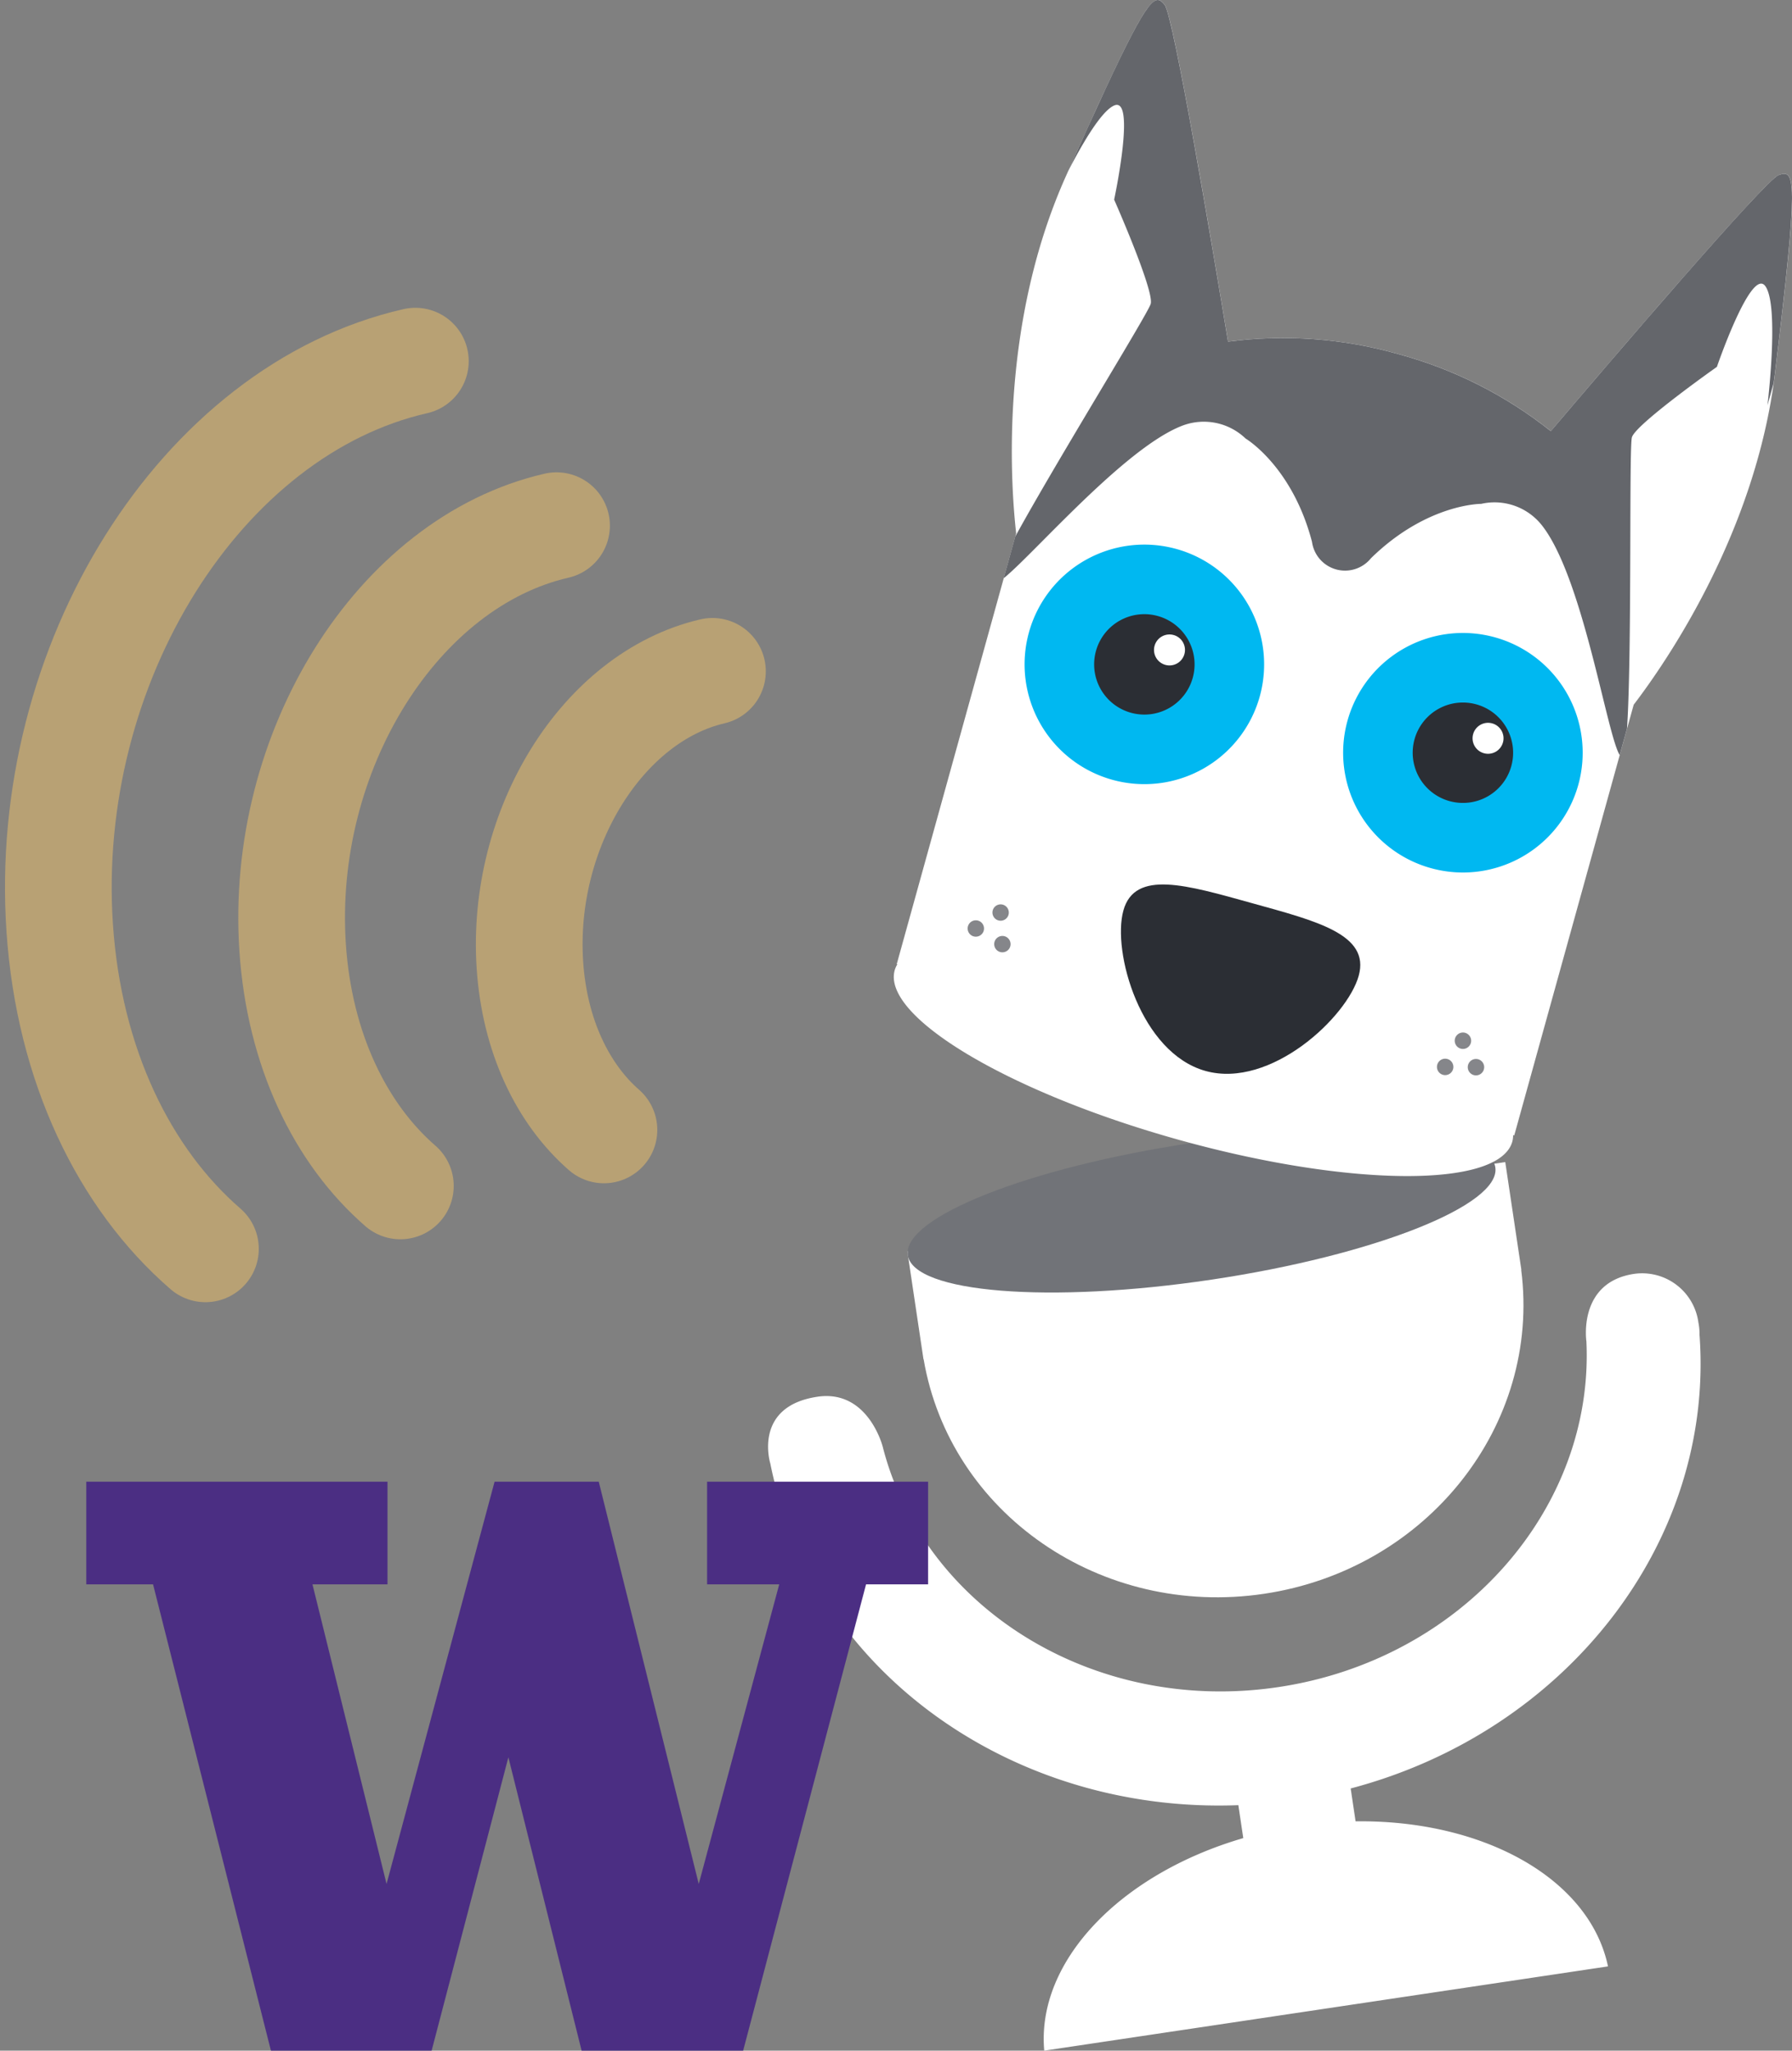 <svg xmlns="http://www.w3.org/2000/svg" xmlns:xlink="http://www.w3.org/1999/xlink" width="159.887" height="182.945" viewBox="0 0 159.887 182.945">
  <rect x="0" y="0" width="159.887" height="182.945" fill="#808080" stroke="none"/>
  <defs>
    <clipPath id="clip-path">
      <path id="Path_266" data-name="Path 266" d="M0-248.713H159.887V-431.658H0Z" transform="translate(0 431.658)" fill="none"/>
    </clipPath>
    <clipPath id="clip-path-2">
      <path id="Path_268" data-name="Path 268" d="M211.7-431.657c-.905.029-2.476,2.938-8.2,15.744h0c-5.833,13.052-4.963,27.028-4.426,31.845h0l-10.656,38.424.053.015a2.223,2.223,0,0,0-.235.529h0c-1.152,4.153,10.252,10.941,25.47,15.16h0c15.218,4.22,28.489,4.275,29.64.123h0a2.239,2.239,0,0,0,.072-.574h0l.1.027,10.656-38.424c2.942-3.852,10.886-15.384,12.607-29.575h0c1.05-8.652,1.506-13.2,1.519-15.527h0v-.192c-.012-2.186-.459-2.224-1.194-1.954h0c-1.2.44-14.914,16.479-20.324,22.843h0a37.6,37.6,0,0,0-13.6-6.872h0a37.6,37.6,0,0,0-15.2-1.114h0c-1.36-8.242-4.857-29.055-5.656-30.048h0c-.2-.244-.378-.421-.6-.428h0Z" transform="translate(-188.161 431.657)" fill="none"/>
    </clipPath>
  </defs>
  <g id="Group_528" data-name="Group 528" transform="translate(0 431.658)">
    <g id="Group_507" data-name="Group 507" transform="translate(0 -431.658)" clip-path="url(#clip-path)">
      <g id="Group_503" data-name="Group 503" transform="translate(80.957 103.671)">
        <path id="Path_262" data-name="Path 262" d="M-1.955-23.92l-1.438-9.622,53.346-7.972,1.438,9.622-.014,0C53.153-18.047,42.991-5.175,28.44-3S.408-10.164-1.941-23.922Z" transform="translate(3.393 41.514)" fill="#fff"/>
      </g>
      <g id="Group_504" data-name="Group 504" transform="translate(68.53 113.589)">
        <path id="Path_263" data-name="Path 263" d="M-5.981-14.98c4.533-.677,5.827,4.45,5.827,4.45,3.688,14.442,18.885,23.906,35.3,21.453S63.327-5.024,62.632-19.913c0,0-.8-5.274,4.258-6.029A5.066,5.066,0,0,1,72.625-21.6a5.243,5.243,0,0,1,.1,1.1C74.078-2.085,60.88,14.882,41.6,19.966l.438,2.933C53.444,22.75,62.912,28,64.559,35.84l-50.3,7.517c-.718-7.98,6.8-15.768,17.758-18.962l-.439-2.938C11.336,22.228-6.485,9.443-10.183-9.03c0,0-1.582-5.085,4.2-5.949" transform="translate(10.381 25.998)" fill="#fff"/>
      </g>
      <g id="Group_505" data-name="Group 505" transform="translate(80.981 100.822)">
        <path id="Path_264" data-name="Path 264" d="M-36.89-18.129c-14.475,2.163-26.616,1.19-27.119-2.175s10.824-7.845,25.3-10.009,26.616-1.19,27.119,2.175-10.824,7.845-25.3,10.009" transform="translate(64.025 31.464)" fill="#717378"/>
      </g>
      <g id="Group_506" data-name="Group 506" transform="translate(79.747 0)">
        <path id="Path_265" data-name="Path 265" d="M-.109-117.673a2.238,2.238,0,0,1,.235-.529l-.053-.014L10.729-156.64c-.537-4.817-1.408-18.793,4.426-31.845,7.193-16.093,7.827-16.557,8.824-15.316.8.993,4.3,21.806,5.656,30.048a37.588,37.588,0,0,1,15.2,1.114,37.59,37.59,0,0,1,13.6,6.872c5.411-6.364,19.128-22.4,20.325-22.843,1.494-.549,1.8.175-.325,17.673-1.722,14.192-9.666,25.724-12.608,29.576L55.169-102.937l-.1-.027a2.239,2.239,0,0,1-.071.574c-1.152,4.153-14.422,4.1-29.64-.122S-1.26-113.521-.109-117.673" transform="translate(0.189 204.23)" fill="#fff"/>
      </g>
    </g>
    <g id="Group_509" data-name="Group 509" transform="translate(79.746 -431.658)" clip-path="url(#clip-path-2)">
      <g id="Group_508" data-name="Group 508" transform="translate(8.946 -1.614)">
        <path id="Path_267" data-name="Path 267" d="M-6.9-27.253l2.877-10.376c.525-1.892,6.158-10.046,7.559-9.658s8.792,27.26,8.792,27.26c4.162-.976,9.162.2,12.79,1.447,3.75.8,8.643,2.367,11.708,5.347,0,0,20.175-19.226,21.575-18.838s2.03,10.279,1.505,12.171L57.029-9.524s1.074-8.837-.182-10.624-4.33,7.191-4.33,7.191-7.259,5.118-7.584,6.289.182,28.823-.9,28.522S40.783,6.088,36.9,1.175a5.379,5.379,0,0,0-5.415-1.91s-4.834-.033-9.829,4.846a2.975,2.975,0,0,1-5.265-1.46C14.625-4.1,10.465-6.565,10.465-6.565A5.378,5.378,0,0,0,4.84-7.717C-1.016-5.5-10.835,6.638-11.92,6.337S1.672-17.4,2-18.576s-3.262-9.3-3.262-9.3,1.989-9.279-.008-8.394S-6.9-27.253-6.9-27.253" transform="translate(11.977 47.3)" fill="#64666b"/>
      </g>
    </g>
    <g id="Group_527" data-name="Group 527" transform="translate(0 -431.658)" clip-path="url(#clip-path)">
      <g id="Group_510" data-name="Group 510" transform="translate(100.013 78.907)">
        <path id="Path_269" data-name="Path 269" d="M-10.271-22.619c-5.8-1.608-8.357-10.632-7.335-14.317s5.689-2.261,11.486-.653S4.412-34.8,3.39-31.113s-7.863,10.1-13.661,8.494" transform="translate(17.825 39.257)" fill="#2b2e34"/>
      </g>
      <g id="Group_511" data-name="Group 511" transform="translate(130.958 94.473)">
        <path id="Path_270" data-name="Path 270" d="M0-.988a.733.733,0,0,1,.739-.726.733.733,0,0,1,.726.739.733.733,0,0,1-.739.726A.733.733,0,0,1,0-.988" transform="translate(0 1.714)" fill="#85868a"/>
      </g>
      <g id="Group_512" data-name="Group 512" transform="translate(128.209 94.449)">
        <path id="Path_271" data-name="Path 271" d="M0-.988a.733.733,0,0,1,.739-.726.732.732,0,0,1,.726.739.733.733,0,0,1-.739.726A.733.733,0,0,1,0-.988" transform="translate(0 1.714)" fill="#85868a"/>
      </g>
      <g id="Group_513" data-name="Group 513" transform="translate(129.795 92.114)">
        <path id="Path_272" data-name="Path 272" d="M0-.988a.733.733,0,0,1,.739-.726.733.733,0,0,1,.726.739.733.733,0,0,1-.739.726A.733.733,0,0,1,0-.988" transform="translate(0 1.714)" fill="#85868a"/>
      </g>
      <g id="Group_514" data-name="Group 514" transform="translate(86.332 82.097)">
        <path id="Path_273" data-name="Path 273" d="M-1.855-1.5a.732.732,0,0,0-.259-1,.733.733,0,0,0-1,.259.732.732,0,0,0,.259,1,.732.732,0,0,0,1-.259" transform="translate(3.219 2.607)" fill="#85868a"/>
      </g>
      <g id="Group_515" data-name="Group 515" transform="translate(88.701 83.492)">
        <path id="Path_274" data-name="Path 274" d="M-1.855-1.5a.732.732,0,0,0-.259-1,.733.733,0,0,0-1,.259.732.732,0,0,0,.259,1,.732.732,0,0,0,1-.259" transform="translate(3.219 2.607)" fill="#85868a"/>
      </g>
      <g id="Group_516" data-name="Group 516" transform="translate(88.544 80.674)">
        <path id="Path_275" data-name="Path 275" d="M-1.855-1.5a.732.732,0,0,0-.259-1,.733.733,0,0,0-1,.259.732.732,0,0,0,.259,1,.732.732,0,0,0,1-.259" transform="translate(3.219 2.607)" fill="#85868a"/>
      </g>
      <g id="Group_517" data-name="Group 517" transform="translate(122.94 59.57)">
        <path id="Path_276" data-name="Path 276" d="M-7.555-20.241a7.581,7.581,0,0,1-5.28-9.331A7.581,7.581,0,0,1-3.5-34.851a7.581,7.581,0,0,1,5.28,9.331,7.581,7.581,0,0,1-9.331,5.28" transform="translate(13.112 35.129)" fill="#2b2e34"/>
      </g>
      <g id="Group_518" data-name="Group 518" transform="translate(122.94 59.57)">
        <path id="Path_277" data-name="Path 277" d="M-7.555-20.241a7.581,7.581,0,0,1-5.28-9.331A7.581,7.581,0,0,1-3.5-34.851a7.581,7.581,0,0,1,5.28,9.331A7.581,7.581,0,0,1-7.555-20.241Z" transform="translate(13.112 35.129)" fill="none" stroke="#00b8f1" stroke-width="6.206"/>
      </g>
      <g id="Group_519" data-name="Group 519" transform="translate(131.387 64.486)">
        <path id="Path_278" data-name="Path 278" d="M-1.375-3.684a1.38,1.38,0,0,1-.961-1.7,1.38,1.38,0,0,1,1.7-.961,1.38,1.38,0,0,1,.961,1.7,1.38,1.38,0,0,1-1.7.961" transform="translate(2.386 6.394)" fill="#fff"/>
      </g>
      <g id="Group_520" data-name="Group 520" transform="translate(94.518 51.688)">
        <path id="Path_279" data-name="Path 279" d="M-7.555-20.241a7.581,7.581,0,0,1-5.28-9.331A7.581,7.581,0,0,1-3.5-34.851a7.581,7.581,0,0,1,5.28,9.331,7.581,7.581,0,0,1-9.331,5.28" transform="translate(13.112 35.129)" fill="#2b2e34"/>
      </g>
      <g id="Group_521" data-name="Group 521" transform="translate(94.518 51.688)">
        <path id="Path_280" data-name="Path 280" d="M-7.555-20.241a7.581,7.581,0,0,1-5.28-9.331A7.581,7.581,0,0,1-3.5-34.851a7.581,7.581,0,0,1,5.28,9.331A7.581,7.581,0,0,1-7.555-20.241Z" transform="translate(13.112 35.129)" fill="none" stroke="#00b8f1" stroke-width="6.206"/>
      </g>
      <g id="Group_522" data-name="Group 522" transform="translate(102.965 56.604)">
        <path id="Path_281" data-name="Path 281" d="M-1.375-3.684a1.38,1.38,0,0,1-.961-1.7,1.38,1.38,0,0,1,1.7-.961,1.38,1.38,0,0,1,.961,1.7,1.38,1.38,0,0,1-1.7.961" transform="translate(2.386 6.394)" fill="#fff"/>
      </g>
      <g id="Group_523" data-name="Group 523" transform="translate(47.218 59.892)">
        <path id="Path_282" data-name="Path 282" d="M-22.224,0C-32.009,2.274-39.3,13.986-38.513,26.159c.409,6.324,2.919,11.528,6.608,14.751" transform="translate(38.572)" fill="none" stroke="#b8a174" stroke-linecap="round" stroke-width="9.52"/>
      </g>
      <g id="Group_524" data-name="Group 524" transform="translate(26.02 46.898)">
        <path id="Path_283" data-name="Path 283" d="M-32.132,0C-46.308,3.252-56.85,20.1-55.679,37.639c.609,9.11,4.259,16.612,9.613,21.262" transform="translate(55.768)" fill="none" stroke="#b8a174" stroke-linecap="round" stroke-width="9.52"/>
      </g>
      <g id="Group_525" data-name="Group 525" transform="translate(5.206 32.22)">
        <path id="Path_284" data-name="Path 284" d="M-43.307,0C-62.435,4.354-76.642,27-75.038,50.586c.833,12.251,5.769,22.345,13,28.606" transform="translate(75.161)" fill="none" stroke="#b8a174" stroke-linecap="round" stroke-width="9.52"/>
      </g>
      <g id="Group_526" data-name="Group 526" transform="translate(7.699 132.185)">
        <path id="Path_285" data-name="Path 285" d="M-102.109-12.454v-9.161h-19.717v9.161h6.434l-7.18,26.726s-8.793-35.386-8.922-35.887h-9.294c-.128.49-9.639,35.887-9.639,35.887l-6.609-26.726h6.694v-9.161h-26.875v9.161h5.958s7.328,28.983,10.516,41.6h14.337c2.343-8.964,6.849-26.175,6.849-26.175s4.219,16.885,6.535,26.175h14.411c3.257-12.362,10.965-41.6,10.965-41.6Z" transform="translate(177.217 21.615)" fill="#4b2e83"/>
      </g>
    </g>
  </g>
</svg>
